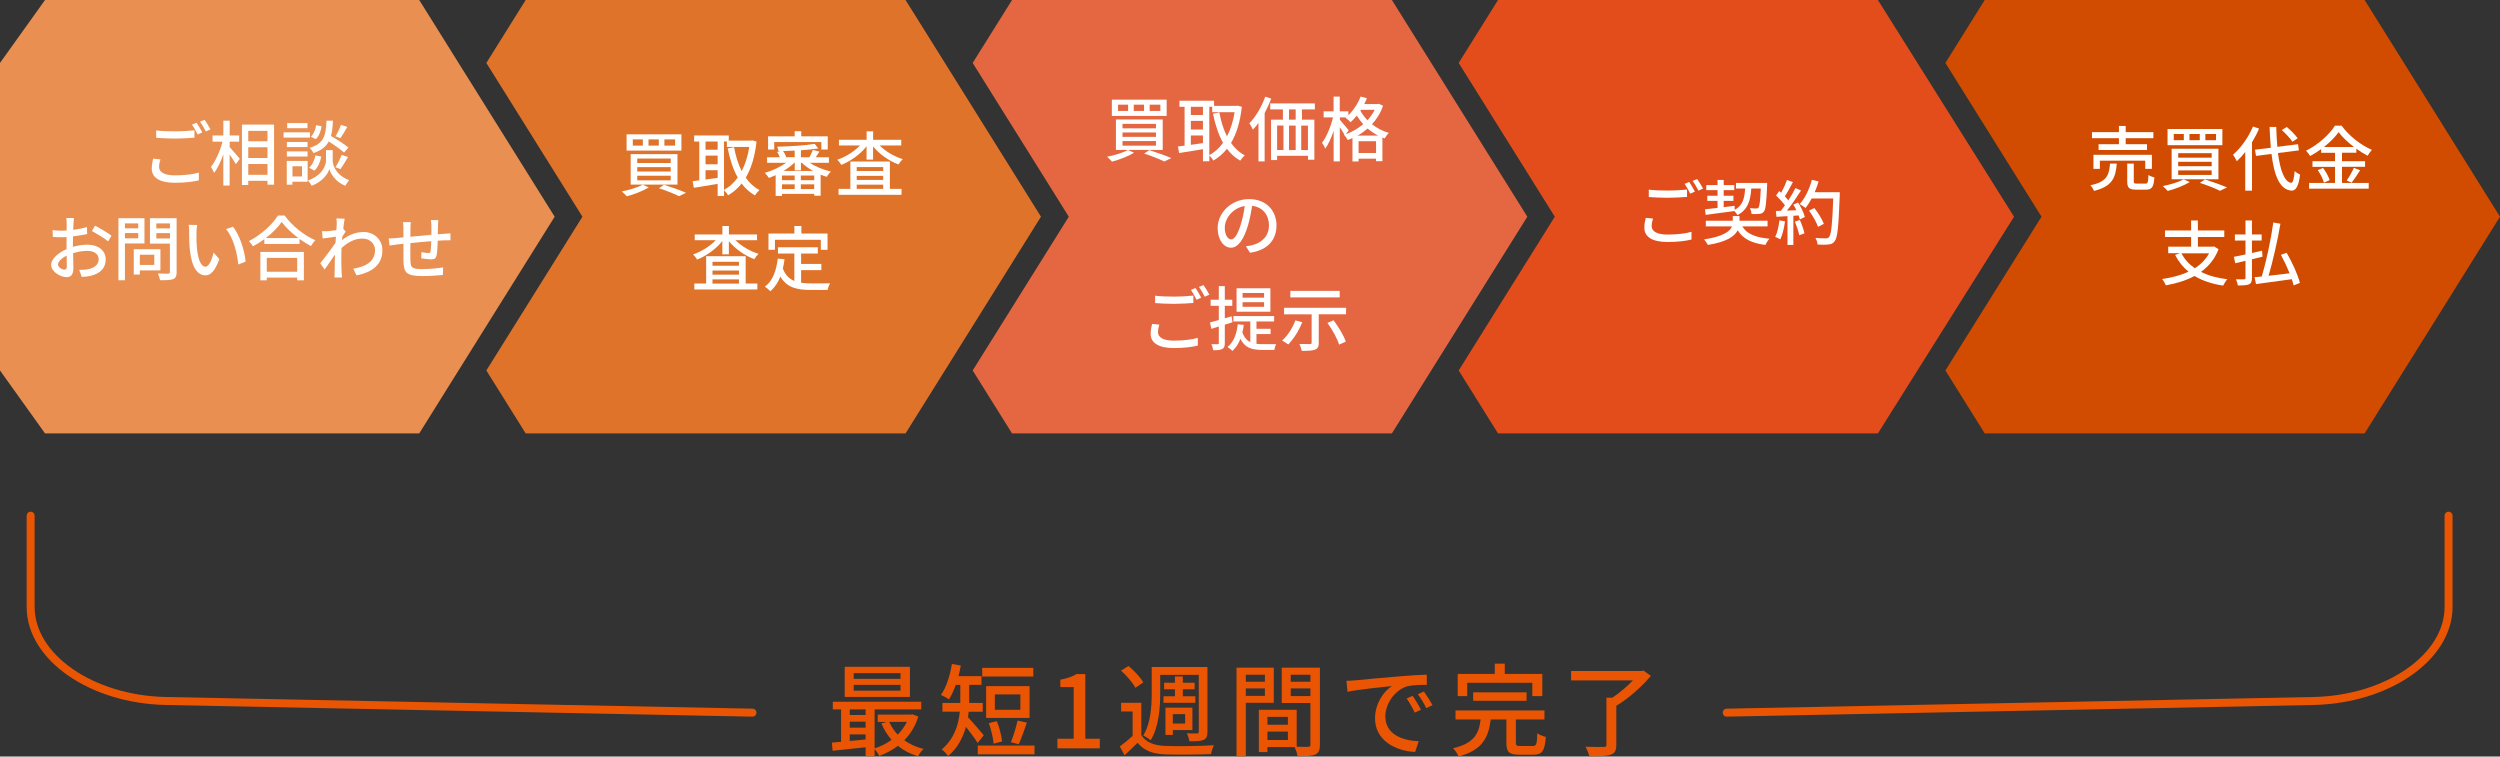 <?xml version="1.0" encoding="UTF-8"?>
<svg id="Layer_2" data-name="Layer 2" xmlns="http://www.w3.org/2000/svg" viewBox="0 0 495.26 149.87">
  <rect x="0" y="0" width="495.26" height="149.87" fill="#333333" stroke="none"/>
  <defs>
    <style>
      .cls-1 {
        fill: #e98f51;
      }

      .cls-1, .cls-2, .cls-3, .cls-4, .cls-5, .cls-6, .cls-7, .cls-8, .cls-9 {
        stroke-width: 0px;
      }

      .cls-2 {
        fill: #f18841;
      }

      .cls-3, .cls-10 {
        fill: none;
      }

      .cls-4 {
        fill: #e0732a;
      }

      .cls-5 {
        fill: #fff;
      }

      .cls-6 {
        fill: #e46742;
      }

      .cls-7 {
        fill: #e24d1b;
      }

      .cls-10 {
        stroke: #ea5504;
        stroke-linecap: round;
        stroke-linejoin: round;
        stroke-width: 1.58px;
      }

      .cls-8 {
        fill: #ea5504;
      }

      .cls-9 {
        fill: #d14b00;
      }
    </style>
  </defs>
  <g id="p">
    <g>
      <polygon class="cls-9" points="401.2 37.77 404.43 42.93 401.2 48.09 385.39 73.39 393.18 85.86 468.44 85.86 495.26 42.93 468.44 0 393.18 0 385.39 12.47 401.2 37.77"/>
      <polygon class="cls-4" points="192.58 21.09 192.58 21.09 187.19 12.47 179.39 0 104.14 0 96.35 12.47 112.16 37.77 115.38 42.93 112.16 48.09 96.35 73.39 104.14 85.86 179.39 85.86 186 75.29 187.19 73.39 192.58 64.76 192.58 64.76 206.22 42.93 192.58 21.09"/>
      <polygon class="cls-1" points="96.23 21.09 96.23 21.09 90.84 12.47 83.05 0 8.92 0 0 12.47 0 73.39 8.92 85.86 83.05 85.86 89.65 75.29 90.84 73.39 96.23 64.76 96.23 64.76 109.88 42.93 96.23 21.09"/>
      <polygon class="cls-6" points="302.57 42.93 275.74 0 275.74 0 200.49 0 192.69 12.47 208.51 37.77 211.73 42.93 208.51 48.09 192.69 73.39 200.49 85.86 275.74 85.86 302.57 42.93"/>
      <polygon class="cls-7" points="372.02 0 372.02 0 296.76 0 288.97 12.47 304.79 37.77 308.01 42.93 304.79 48.09 288.97 73.39 296.76 85.86 372.02 85.86 398.99 42.93 372.02 0"/>
      <g>
        <polygon class="cls-3" points="186.13 75.29 187.19 73.39 187.19 73.39 186.13 75.29"/>
        <polygon class="cls-2" points="282.76 21.09 282.76 21.09 282.55 21.46 282.76 21.09"/>
      </g>
      <g>
        <path class="cls-5" d="m31.78,31.57c-.15.53-.27.99-.27,1.5,0,.97.97,1.67,3.1,1.67,1.89,0,3.67-.21,4.79-.55v1.53c-1.06.28-2.79.49-4.75.49-2.98,0-4.59-.99-4.59-2.82,0-.76.15-1.41.28-1.96l1.44.14Zm-.84-5.73c1.01.13,2.3.18,3.71.18s2.84-.1,3.87-.2v1.46c-.95.07-2.56.17-3.85.17-1.42,0-2.61-.07-3.73-.15v-1.46Zm9.13.39l-.92.41c-.28-.57-.73-1.41-1.12-1.95l.91-.38c.35.5.85,1.37,1.13,1.92Zm1.62-.6l-.91.41c-.31-.6-.76-1.41-1.16-1.93l.91-.38c.36.52.9,1.4,1.16,1.9Z"/>
        <path class="cls-5" d="m45.48,29.13c.49.5,1.74,1.98,2.02,2.34l-.78,1.05c-.24-.46-.76-1.23-1.23-1.91v6.14h-1.25v-6.18c-.5,1.44-1.15,2.82-1.82,3.68-.14-.36-.45-.9-.64-1.19.94-1.15,1.85-3.21,2.3-5h-1.97v-1.23h2.14v-2.93h1.25v2.93h1.88v1.23h-1.88v1.06Zm8.81-4.44v11.89h-1.3v-.76h-3.81v.83h-1.25v-11.96h6.36Zm-5.11,1.23v2.06h3.81v-2.06h-3.81Zm0,5.38h3.81v-2.13h-3.81v2.13Zm3.81,3.33v-2.14h-3.81v2.14h3.81Z"/>
        <path class="cls-5" d="m61.4,27.26h-5.22v-1.04h5.22v1.04Zm-.46,8.74h-3.01v.59h-1.12v-4.71h4.13v4.12Zm-.01-6.86h-4.1v-1.01h4.1v1.01Zm-4.1.85h4.1v1.02h-4.1v-1.02Zm4.08-4.59h-4.02v-1.02h4.02v1.02Zm-2.97,7.54v2.02h1.89v-2.02h-1.89Zm7.97-1.16c0,.83.52,2.87,3.25,3.91-.22.29-.59.8-.76,1.11-1.98-.77-2.93-2.47-3.15-3.31-.24.85-1.29,2.48-3.5,3.31-.15-.29-.49-.8-.74-1.05,3-1.06,3.57-3.12,3.57-3.96v-2.05h1.33v2.05Zm-4.68,1.44c.64-.5,1.06-1.47,1.26-2.44l1.15.24c-.18,1.05-.64,2.14-1.36,2.79l-1.05-.59Zm6.93-3c-.66-.6-1.89-1.47-3.03-2.19-.55,1.02-1.46,1.76-3.03,2.3-.14-.31-.48-.78-.74-1.04,2.87-.88,3.19-2.51,3.32-5.38h1.28c-.06,1.16-.15,2.17-.39,3.03,1.21.7,2.68,1.64,3.45,2.28l-.85.99Zm-4.46-5.21c-.13.94-.5,1.96-1.13,2.55l-.99-.48c.55-.49.91-1.41,1.06-2.28l1.06.21Zm2.75,8.11c.43-.64.95-1.71,1.23-2.44l1.27.42c-.49.84-1.05,1.79-1.5,2.4l-1.01-.38Zm2.35-7.98c-.45.8-.97,1.67-1.37,2.23l-.97-.38c.39-.62.85-1.58,1.09-2.26l1.25.41Z"/>
        <path class="cls-5" d="m14.45,48.9c1.01-.29,2.04-.43,2.88-.43,2.06,0,3.61,1.11,3.61,2.89,0,1.65-.95,2.8-3,3.29-.63.14-1.25.18-1.75.2l-.5-1.4c.56,0,1.15,0,1.67-.1,1.16-.21,2.19-.83,2.19-2,0-1.06-.97-1.65-2.23-1.65-.98,0-1.92.17-2.84.46.01,1.15.06,2.31.06,2.86,0,1.47-.55,1.89-1.36,1.89-1.2,0-3.05-1.09-3.05-2.44,0-1.18,1.42-2.4,3.05-3.11v-.87c0-.49,0-1.01.01-1.53-.34.03-.64.04-.91.04-.62,0-1.27-.01-1.82-.07l-.04-1.34c.78.1,1.33.11,1.83.11.29,0,.62-.01.95-.03,0-.63.01-1.13.01-1.39,0-.29-.04-.84-.08-1.09h1.51c-.03.27-.07.73-.08,1.06-.01.34-.03.78-.06,1.27.98-.11,1.97-.31,2.73-.53l.03,1.37c-.8.18-1.82.35-2.79.46-.01.56-.03,1.11-.03,1.6v.48Zm-1.21,3.88c0-.43-.03-1.23-.04-2.13-1.01.49-1.71,1.19-1.71,1.75s.81,1.02,1.29,1.02c.29,0,.46-.18.46-.64Zm5.58-8.07c1.02.52,2.58,1.44,3.28,1.99l-.69,1.12c-.67-.62-2.34-1.58-3.21-2.04l.62-1.06Z"/>
        <path class="cls-5" d="m24.75,48.24v7.28h-1.29v-12.3h5.16v5.01h-3.87Zm0-3.98v.98h2.63v-.98h-2.63Zm2.63,2.96v-1.05h-2.63v1.05h2.63Zm.32,6.35v.81h-1.2v-5.01h5.28v4.2h-4.08Zm0-3.11v2.03h2.86v-2.03h-2.86Zm7.3,3.42c0,.78-.18,1.19-.69,1.41-.52.21-1.34.22-2.61.22-.04-.36-.25-.97-.45-1.33.88.04,1.79.03,2.07.03.27-.01.34-.1.34-.35v-5.6h-3.95v-5.03h5.28v10.65Zm-4.03-9.62v.99h2.7v-.99h-2.7Zm2.7,2.98v-1.06h-2.7v1.06h2.7Z"/>
        <path class="cls-5" d="m38.92,46.07c-.01.87,0,2.04.1,3.12.21,2.19.77,3.64,1.7,3.64.7,0,1.3-1.51,1.61-2.79l1.12,1.3c-.88,2.38-1.74,3.21-2.76,3.21-1.4,0-2.69-1.34-3.07-5-.14-1.22-.15-2.87-.15-3.71,0-.35-.01-.92-.1-1.3l1.69.03c-.07.41-.14,1.12-.14,1.5Zm9.72,5.77l-1.44.56c-.22-2.38-1.02-5.36-2.42-7.02l1.39-.46c1.28,1.61,2.3,4.66,2.48,6.92Z"/>
        <path class="cls-5" d="m56.4,42.7c1.5,2.09,3.87,3.94,6.06,4.89-.32.32-.63.77-.85,1.16-.74-.39-1.53-.87-2.27-1.41v.99h-6.98v-.95c-.71.53-1.49,1.01-2.26,1.43-.15-.31-.53-.77-.8-1.04,2.39-1.22,4.69-3.32,5.76-5.07h1.33Zm-4.83,7.21h8.63v5.63h-1.33v-.55h-6.02v.55h-1.27v-5.63Zm7.54-2.75c-1.32-.98-2.52-2.12-3.31-3.19-.71,1.04-1.83,2.19-3.15,3.19h6.46Zm-6.26,3.92v2.75h6.02v-2.75h-6.02Z"/>
        <path class="cls-5" d="m68.48,45.88c-.18.25-.43.64-.66.99-.01.22-.04.46-.06.69,1.47-1.16,2.97-1.6,4.26-1.6,2.02,0,3.71,1.41,3.73,3.6.01,2.8-1.9,4.36-5.13,4.99l-.63-1.33c2.38-.35,4.31-1.39,4.31-3.68,0-1.08-.85-2.28-2.49-2.28-1.54,0-2.93.74-4.15,1.88-.03.5-.04.99-.04,1.43,0,1.2-.01,2.2.06,3.46.01.25.06.66.08.94h-1.51c.01-.24.04-.69.04-.91.01-1.29.03-2.09.06-3.63-.64.95-1.46,2.16-2.04,2.96l-.87-1.22c.77-.95,2.28-2.96,3.03-4.08l.07-1.2c-.64.08-1.78.24-2.62.35l-.14-1.43c.35.01.64,0,1.04-.01.43-.03,1.15-.11,1.82-.21.04-.6.07-1.05.07-1.2,0-.35,0-.74-.07-1.12l1.64.06c-.07.35-.18,1.09-.28,1.99l.49.59Z"/>
        <path class="cls-5" d="m86.84,43.58c-.04.22-.07.76-.07,1.09-.01.59-.03,1.19-.04,1.74.48-.04.92-.07,1.32-.1.38-.01.84-.04,1.19-.08v1.37c-.22-.01-.84.01-1.19.01-.36.01-.83.03-1.34.07-.03,1.04-.08,2.24-.21,2.86-.13.66-.45.84-1.12.84-.49,0-1.51-.14-1.93-.21l.03-1.22c.45.08,1.04.17,1.33.17.31,0,.45-.04.49-.34.07-.43.11-1.22.13-2-1.33.1-2.84.25-4.13.38-.01,1.36-.03,2.73,0,3.29.04,1.43.1,1.86,2.35,1.86,1.44,0,3.18-.17,4.13-.34l-.04,1.5c-.94.1-2.63.22-4.01.22-3.38,0-3.74-.76-3.8-3.04-.01-.59-.01-2-.01-3.36-.52.06-.94.1-1.25.14-.43.06-1.15.15-1.51.21l-.15-1.41c.42,0,.99-.03,1.57-.08.31-.03.77-.07,1.34-.13v-1.69c0-.48-.03-.88-.08-1.33h1.54c-.04.38-.07.77-.07,1.26,0,.39,0,.98-.01,1.64,1.27-.13,2.77-.27,4.16-.39v-1.79c0-.32-.06-.88-.1-1.13h1.5Z"/>
      </g>
      <g>
        <path class="cls-5" d="m128.52,37.13c-1.15.71-2.94,1.39-4.36,1.76-.22-.25-.69-.74-.98-.97,1.47-.28,3.17-.8,4.15-1.33l1.19.53Zm6.47-10.52v3.22h-10.86v-3.22h10.86Zm-.78,3.92v6.04h-9.27v-6.04h9.27Zm-8.85-1.69h1.99v-1.23h-1.99v1.23Zm.88,3.45h6.63v-.88h-6.63v.88Zm0,1.69h6.63v-.87h-6.63v.87Zm0,1.74h6.63v-.91h-6.63v.91Zm2.23-6.88h2.04v-1.23h-2.04v1.23Zm3.08,7.77c1.55.48,3.31,1.12,4.36,1.58l-1.39.67c-.9-.45-2.45-1.08-3.99-1.57l1.02-.69Zm.07-7.77h2.12v-1.23h-2.12v1.23Z"/>
        <path class="cls-5" d="m149.87,28.03c-.32,3.01-1.06,5.36-2.14,7.17.73,1.04,1.62,1.88,2.72,2.45-.29.25-.71.74-.9,1.06-1.04-.6-1.91-1.39-2.63-2.35-.76.97-1.67,1.72-2.68,2.33-.18-.31-.53-.76-.81-1.01v1.15h-1.26v-2.4c-1.7.28-3.42.56-4.72.77l-.24-1.3c.39-.04.83-.11,1.32-.17v-7.69h-1.02v-1.2h6.86v1.01h4.44l.22-.04.84.22Zm-10.1.01v1.62h2.4v-1.62h-2.4Zm0,4.5h2.4v-1.71h-2.4v1.71Zm2.4,2.69v-1.51h-2.4v1.85l2.4-.34Zm1.26,2.38c1.04-.55,1.95-1.37,2.72-2.44-.91-1.61-1.54-3.56-1.99-5.76l1.26-.25c.32,1.74.81,3.35,1.51,4.73.7-1.33,1.22-2.94,1.51-4.78h-4.44v-1.08h-.57v9.57Z"/>
        <path class="cls-5" d="m160.41,32.24c1.16.78,2.72,1.41,4.19,1.74-.27.25-.63.71-.8,1.05-.41-.11-.83-.27-1.23-.43v4.17h-1.27v-.36h-6.39v.41h-1.25v-4.12c-.45.21-.91.39-1.34.55-.17-.29-.55-.76-.81-1.01,1.43-.39,3.03-1.15,4.22-1.99h-3.77v-1.09h2.52c-.13-.35-.31-.76-.52-1.06l.69-.14h-.42c-.03-.25-.15-.67-.27-.9,2.56-.06,5.67-.25,7.44-.56l.7.91c-.97.15-2.16.28-3.43.36v1.39h1.67c.25-.43.53-1.04.69-1.46l1.3.34c-.25.39-.5.78-.73,1.12h2.61v1.09h-3.78Zm-7.03-2.61h-1.22v-2.62h5.27v-1.02h1.3v1.02h5.25v2.62h-1.27v-1.48h-9.33v1.48Zm4.05,5.15h-2.52v.92h2.52v-.92Zm-2.52,2.68h2.52v-.94h-2.52v.94Zm2.52-7.62c-.77.04-1.54.07-2.3.08.28.38.52.85.6,1.22h1.7v-1.3Zm3.63,4.02c-.84-.48-1.61-1.02-2.24-1.62h-.15v1.5h-1.23v-1.5h-.08c-.59.59-1.33,1.13-2.13,1.62h5.84Zm.24.92h-2.65v.92h2.65v-.92Zm0,2.68v-.94h-2.65v.94h2.65Z"/>
        <path class="cls-5" d="m174.25,28.81c1.16,1.18,2.91,2.2,4.59,2.72-.28.25-.66.73-.84,1.05-1.88-.69-3.78-2.03-5.04-3.57v2.61h-1.29v-2.63c-1.25,1.58-3.15,2.94-5,3.67-.17-.29-.53-.77-.81-1.01,1.64-.55,3.35-1.62,4.5-2.83h-4.16v-1.13h5.48v-1.68h1.29v1.68h5.57v1.13h-4.29Zm2.04,8.6h2.31v1.18h-12.48v-1.18h2.34v-5.41h7.83v5.41Zm-6.57-4.31v.78h5.24v-.78h-5.24Zm5.24,1.74h-5.24v.81h5.24v-.81Zm-5.24,2.58h5.24v-.83h-5.24v.83Z"/>
        <path class="cls-5" d="m145.68,47.57c1.16,1.18,2.91,2.2,4.59,2.72-.28.25-.66.73-.84,1.05-1.88-.69-3.78-2.03-5.04-3.57v2.61h-1.29v-2.63c-1.25,1.58-3.15,2.94-5,3.67-.17-.29-.53-.77-.81-1.01,1.64-.55,3.35-1.62,4.5-2.83h-4.16v-1.13h5.48v-1.68h1.29v1.68h5.57v1.13h-4.29Zm2.04,8.6h2.31v1.18h-12.48v-1.18h2.34v-5.41h7.83v5.41Zm-6.57-4.31v.78h5.24v-.78h-5.24Zm5.24,1.74h-5.24v.81h5.24v-.81Zm-5.24,2.58h5.24v-.83h-5.24v.83Z"/>
        <path class="cls-5" d="m158.73,56.02c.62.08,1.27.13,1.97.13.6,0,2.96,0,3.75-.03-.21.31-.43.94-.49,1.32h-3.33c-2.75,0-4.76-.46-6.04-2.66-.46,1.19-1.11,2.17-1.98,2.91-.21-.24-.76-.69-1.08-.9,1.54-1.15,2.25-3.11,2.55-5.56l1.34.13c-.08.64-.2,1.26-.34,1.83.49,1.3,1.27,2.05,2.28,2.47v-5.43h-3.24v-1.25h7.89v1.25h-3.31v2.06h4.01v1.22h-4.01v2.52Zm-5.22-6.53h-1.27v-3.22h5.13v-1.5h1.39v1.5h5.18v3.22h-1.33v-1.99h-9.09v1.99Z"/>
      </g>
      <g>
        <path class="cls-5" d="m224.65,30.26c-1.15.71-2.94,1.39-4.36,1.76-.22-.25-.69-.74-.98-.97,1.47-.28,3.17-.8,4.15-1.33l1.19.53Zm6.47-10.52v3.22h-10.86v-3.22h10.86Zm-.78,3.92v6.04h-9.27v-6.04h9.27Zm-8.85-1.69h1.99v-1.23h-1.99v1.23Zm.88,3.45h6.63v-.88h-6.63v.88Zm0,1.69h6.63v-.87h-6.63v.87Zm0,1.74h6.63v-.91h-6.63v.91Zm2.23-6.88h2.04v-1.23h-2.04v1.23Zm3.08,7.77c1.55.48,3.31,1.12,4.36,1.58l-1.39.67c-.9-.45-2.45-1.08-3.99-1.57l1.02-.69Zm.07-7.77h2.12v-1.23h-2.12v1.23Z"/>
        <path class="cls-5" d="m246.01,21.15c-.32,3.01-1.06,5.36-2.14,7.17.73,1.04,1.62,1.88,2.72,2.45-.29.25-.71.74-.9,1.06-1.04-.6-1.91-1.39-2.63-2.35-.76.97-1.67,1.72-2.68,2.33-.18-.31-.53-.76-.81-1.01v1.15h-1.26v-2.4c-1.7.28-3.42.56-4.72.77l-.24-1.3c.39-.04.83-.11,1.32-.17v-7.69h-1.02v-1.2h6.86v1.01h4.44l.22-.04.84.22Zm-10.1.01v1.62h2.4v-1.62h-2.4Zm0,4.5h2.4v-1.71h-2.4v1.71Zm2.4,2.69v-1.51h-2.4v1.85l2.4-.34Zm1.26,2.38c1.04-.55,1.95-1.37,2.72-2.44-.91-1.61-1.54-3.56-1.99-5.76l1.26-.25c.32,1.74.81,3.35,1.51,4.73.7-1.33,1.22-2.94,1.51-4.78h-4.44v-1.08h-.57v9.57Z"/>
        <path class="cls-5" d="m251.83,19.53c-.35.97-.8,1.95-1.3,2.87v9.57h-1.22v-7.62c-.36.49-.73.95-1.11,1.34-.11-.28-.49-.97-.69-1.27,1.25-1.27,2.42-3.25,3.14-5.27l1.18.38Zm6.09,2.14v2.04h2.46v7.93h-1.26v-.78h-6.12v.85h-1.2v-8h2.35v-2.04h-2.51v-1.18h8.84v1.18h-2.56Zm-4.92,8.05h1.26v-4.85h-1.26v4.85Zm3.68-8.05h-1.32v2.04h1.32v-2.04Zm-1.32,3.21v4.85h1.32v-4.85h-1.32Zm3.75,0h-1.33v4.85h1.33v-4.85Z"/>
        <path class="cls-5" d="m273.99,20.93c-.48,1.44-1.25,2.66-2.19,3.68.91.73,2.03,1.34,3.33,1.72-.27.25-.63.77-.81,1.09-.15-.06-.31-.11-.46-.18v4.69h-1.26v-.5h-3.46v.55h-1.21v-4.62c-.31.14-.62.27-.94.38-.15-.31-.48-.78-.74-1.05l.08-.03c-.21-.39-.57-.95-.91-1.46v6.77h-1.22v-6.05c-.46,1.39-1.05,2.69-1.67,3.53-.11-.36-.43-.87-.63-1.16.88-1.16,1.75-3.22,2.17-5.03h-1.85v-1.2h1.97v-2.93h1.22v2.93h1.71v.76c1.02-.98,1.89-2.3,2.42-3.7l1.25.34c-.15.39-.34.78-.53,1.16h2.66l.24-.06.81.38Zm-7.38,5.65c1.23-.43,2.42-1.11,3.45-1.98-.5-.55-.92-1.12-1.27-1.69-.41.49-.81.92-1.23,1.3-.21-.24-.71-.67-1.01-.87l.1-.08h-1.21v.48c.38.41,1.47,1.75,1.74,2.07l-.56.77Zm6.4.28c-.77-.39-1.47-.88-2.07-1.4-.62.53-1.29,1.01-2,1.4h4.08Zm-.41,3.45v-2.34h-3.46v2.34h3.46Zm-2.97-8.57l-.13.2c.34.63.81,1.27,1.4,1.88.57-.62,1.06-1.32,1.44-2.07h-2.72Z"/>
        <path class="cls-5" d="m246.8,48.78c.49-.04.9-.11,1.23-.2,1.78-.41,3.36-1.7,3.36-3.94,0-2.02-1.2-3.6-3.33-3.87-.2,1.25-.45,2.59-.83,3.89-.84,2.83-1.99,4.41-3.38,4.41s-2.63-1.55-2.63-3.87c0-3.08,2.73-5.76,6.21-5.76s5.45,2.33,5.45,5.24-1.86,4.92-5.25,5.39l-.83-1.32Zm-.98-4.4c.35-1.09.62-2.35.76-3.57-2.49.41-3.95,2.58-3.95,4.29,0,1.6.71,2.33,1.28,2.33.6,0,1.27-.9,1.92-3.04Z"/>
        <path class="cls-5" d="m229.67,64.31c-.15.53-.27.99-.27,1.5,0,.97.97,1.67,3.1,1.67,1.89,0,3.67-.21,4.79-.55v1.53c-1.06.28-2.79.49-4.75.49-2.98,0-4.59-.99-4.59-2.82,0-.76.15-1.41.28-1.96l1.44.14Zm-.84-5.73c1.01.13,2.3.18,3.71.18s2.84-.1,3.87-.2v1.46c-.95.07-2.56.17-3.85.17-1.42,0-2.61-.07-3.73-.15v-1.46Zm9.13.39l-.92.41c-.28-.57-.73-1.41-1.12-1.95l.91-.38c.35.5.85,1.37,1.13,1.92Zm1.62-.6l-.91.41c-.31-.6-.76-1.41-1.16-1.93l.91-.38c.36.52.9,1.4,1.16,1.91Z"/>
        <path class="cls-5" d="m242.64,64.31v3.63c0,.64-.13.99-.49,1.19-.38.21-.94.25-1.82.25-.03-.31-.18-.87-.35-1.2.56.01,1.08.01,1.23.01.17,0,.24-.06.24-.25v-3.25l-1.47.45-.29-1.26c.49-.13,1.11-.29,1.76-.48v-2.82h-1.62v-1.2h1.62v-2.7h1.19v2.7h1.48v1.2h-1.48v2.47l1.34-.39.18,1.18-1.53.48Zm6.26,3.8c.38.06.76.07,1.16.07s2.23,0,2.75-.01c-.15.28-.32.83-.36,1.15h-2.41c-1.95,0-3.4-.35-4.31-2.2-.38.98-.9,1.78-1.58,2.4-.2-.21-.69-.62-.98-.78,1.22-.97,1.82-2.54,2.04-4.51l1.18.14c-.07.52-.15,1.01-.27,1.47.36,1.01.9,1.61,1.57,1.93v-4.09h-3.36v-1.06h8.08v1.06h-3.5v1.46h2.8v1.04h-2.8v1.95Zm2.77-6.36h-6.7v-4.65h6.7v4.65Zm-1.25-3.7h-4.26v.92h4.26v-.92Zm0,1.81h-4.26v.92h4.26v-.92Z"/>
        <path class="cls-5" d="m257.98,63.83c-.66,1.69-1.74,3.35-2.77,4.41-.28-.22-.87-.6-1.21-.78,1.08-.95,2.06-2.47,2.62-3.99l1.36.36Zm8.68-2.86v1.29h-5.41v5.65c0,.77-.18,1.16-.74,1.36-.56.21-1.42.24-2.63.24-.07-.39-.28-.99-.46-1.37.87.03,1.82.04,2.07.03.27-.01.35-.07.35-.28v-5.62h-5.46v-1.29h12.29Zm-1.26-2.06h-9.78v-1.29h9.78v1.29Zm-1.21,4.54c.97,1.32,2.03,3.04,2.42,4.23l-1.33.59c-.34-1.16-1.34-2.96-2.31-4.3l1.22-.52Z"/>
      </g>
      <g>
        <path class="cls-5" d="m327.47,43.3c-.15.53-.27.99-.27,1.5,0,.97.97,1.67,3.1,1.67,1.89,0,3.67-.21,4.79-.55v1.53c-1.06.28-2.79.49-4.75.49-2.98,0-4.59-.99-4.59-2.82,0-.76.15-1.41.28-1.96l1.44.14Zm-.84-5.73c1.01.13,2.3.18,3.71.18s2.84-.1,3.87-.2v1.46c-.95.07-2.56.17-3.85.17-1.42,0-2.61-.07-3.73-.15v-1.46Zm9.13.39l-.92.41c-.28-.57-.73-1.41-1.12-1.95l.91-.38c.35.5.85,1.37,1.13,1.92Zm1.62-.6l-.91.41c-.31-.6-.76-1.41-1.16-1.93l.91-.38c.36.52.9,1.4,1.16,1.9Z"/>
        <path class="cls-5" d="m345.15,44.85c.92,1.5,2.66,2.21,5.39,2.44-.29.29-.64.85-.8,1.23-2.72-.34-4.43-1.18-5.5-2.89-.6,1.18-2.16,2.3-5.9,2.89-.15-.31-.49-.81-.76-1.09,3.85-.59,5.14-1.61,5.53-2.58h-5.18v-1.12h5.34v-.92h1.33v.92h5.56v1.12h-5.01Zm-7.38-3.39c.69-.07,1.54-.17,2.48-.27v-1.4h-2.03v-1.01h2.03v-1.11h-2.23v-1.01h2.23v-1.02h1.22v1.02h2.1v1.01h-2.1v1.11h1.93v1.01h-1.93v1.25l2.16-.27.03.8c1.57-.85,1.93-2.24,2.06-4.22h-1.82v-1.11h6.18s0,.36-.01.52c-.14,3.42-.28,4.71-.64,5.15-.24.31-.5.42-.9.46-.34.04-.92.04-1.53.03-.03-.35-.15-.87-.35-1.16.55.06,1.05.06,1.26.06s.34-.03.46-.17c.2-.27.34-1.25.45-3.78h-1.88c-.18,2.47-.7,4.2-2.75,5.27-.11-.24-.38-.59-.6-.81-2.04.29-4.16.56-5.69.76l-.13-1.11Z"/>
        <path class="cls-5" d="m353.62,43.85c-.18,1.32-.5,2.68-.94,3.57-.21-.15-.73-.39-1-.49.42-.84.69-2.07.83-3.28l1.11.2Zm2.59-3.74c.57.91,1.15,2.1,1.34,2.87l-.99.48c-.06-.22-.14-.49-.25-.78l-1.04.07v5.77h-1.16v-5.7c-.8.04-1.54.08-2.19.13l-.11-1.15.98-.03c.27-.34.53-.7.81-1.09-.43-.62-1.15-1.37-1.76-1.96l.63-.87.38.34c.43-.77.9-1.78,1.15-2.54l1.18.42c-.5.95-1.09,2.06-1.6,2.82.27.28.5.56.69.81.55-.84,1.05-1.71,1.41-2.44l1.11.48c-.8,1.27-1.85,2.82-2.79,3.98l1.86-.07c-.18-.39-.38-.77-.59-1.12l.94-.41Zm.35,3.47c.38.84.76,1.93.91,2.65l-1.04.36c-.13-.73-.5-1.84-.85-2.69l.98-.32Zm7.9-4.87c-.24,6.18-.42,8.36-1.01,9.08-.34.46-.69.59-1.23.64-.48.07-1.33.06-2.16.01-.03-.38-.18-.94-.43-1.3.91.07,1.75.08,2.09.08.29,0,.45-.06.6-.24.45-.45.67-2.52.85-7.66h-4.27c-.38.71-.8,1.36-1.23,1.88-.25-.22-.84-.6-1.15-.78,1.06-1.13,1.93-2.96,2.42-4.79l1.33.31c-.21.73-.48,1.46-.77,2.14h4.96v.63Zm-4.3,6.23c-.28-.85-1.05-2.21-1.79-3.22l1.05-.52c.76.95,1.58,2.28,1.89,3.15l-1.15.59Z"/>
      </g>
      <g>
        <path class="cls-5" d="m419.34,32.41c-.22,2.83-.9,4.52-4.52,5.41-.11-.34-.45-.87-.71-1.12,3.25-.67,3.71-1.97,3.89-4.29h1.34Zm.43-5.03h-5.34v-1.2h5.34v-1.23h1.34v1.23h5.48v1.2h-5.48v1.19h4.22v1.15h-9.59v-1.15h4.03v-1.19Zm5.21,6.07v-1.62h-8.99v1.62h-1.27v-2.79h11.58v2.79h-1.32Zm0,2.93c.49,0,.59-.21.63-1.72.27.21.81.41,1.18.49-.14,1.93-.49,2.42-1.68,2.42h-1.93c-1.42,0-1.77-.38-1.77-1.64v-3.52h1.3v3.5c0,.41.1.46.63.46h1.64Z"/>
        <path class="cls-5" d="m433.79,36.07c-1.15.71-2.94,1.39-4.36,1.76-.22-.25-.69-.74-.98-.97,1.47-.28,3.17-.8,4.15-1.33l1.19.53Zm6.47-10.52v3.22h-10.86v-3.22h10.86Zm-.78,3.92v6.04h-9.27v-6.04h9.27Zm-8.85-1.69h1.99v-1.23h-1.99v1.23Zm.88,3.45h6.63v-.88h-6.63v.88Zm0,1.69h6.63v-.87h-6.63v.87Zm0,1.74h6.63v-.91h-6.63v.91Zm2.23-6.88h2.04v-1.23h-2.04v1.23Zm3.08,7.77c1.55.48,3.31,1.12,4.36,1.58l-1.39.67c-.9-.45-2.45-1.08-3.99-1.57l1.02-.69Zm.07-7.77h2.12v-1.23h-2.12v1.23Z"/>
        <path class="cls-5" d="m447.54,25.47c-.39.92-.88,1.85-1.41,2.72v9.58h-1.34v-7.66c-.53.69-1.09,1.3-1.68,1.83-.13-.32-.52-1.01-.74-1.3,1.55-1.32,3.05-3.42,3.95-5.57l1.23.41Zm3.73,4.85c.45,3.43,1.29,5.74,2.62,5.9.35.01.56-.76.69-2.34.25.27.83.62,1.08.71-.32,2.54-.97,3.22-1.71,3.18-2.34-.2-3.43-2.97-3.96-7.27l-3.07.39-.2-1.23,3.14-.39c-.11-1.27-.2-2.65-.25-4.12h1.32c.04,1.4.11,2.73.22,3.94l4.1-.52.17,1.22-4.15.53Zm2.87-2.24c-.41-.64-1.32-1.61-2.1-2.31l.97-.62c.8.66,1.72,1.6,2.17,2.24l-1.04.69Z"/>
        <path class="cls-5" d="m463.96,36.24h5.29v1.13h-11.81v-1.13h5.14v-3.18h-4.47v-1.12h4.47v-1.67h-2.75v-.73c-.7.5-1.43.97-2.19,1.37-.15-.29-.53-.78-.81-1.05,2.38-1.18,4.67-3.24,5.72-4.96h1.33c1.49,2.04,3.82,3.85,6,4.79-.31.34-.62.78-.84,1.16-.74-.38-1.5-.85-2.24-1.39v.8h-2.84v1.67h4.57v1.12h-4.57v3.18Zm-3.75-2.97c.55.74,1.11,1.74,1.3,2.41l-1.13.5c-.17-.67-.7-1.72-1.23-2.49l1.06-.42Zm6.12-4.15c-1.22-.92-2.31-1.96-3.04-2.94-.67.95-1.7,1.99-2.9,2.94h5.94Zm-1.44,6.63c.48-.66,1.08-1.72,1.41-2.49l1.25.46c-.55.88-1.18,1.84-1.7,2.47l-.97-.43Z"/>
        <path class="cls-5" d="m439.5,49.38c-.74,1.92-1.95,3.38-3.47,4.48,1.44.73,3.19,1.22,5.21,1.46-.29.31-.64.9-.83,1.26-2.24-.34-4.12-.97-5.67-1.91-1.68.91-3.63,1.5-5.69,1.86-.11-.34-.46-.94-.73-1.25,1.92-.28,3.7-.74,5.23-1.46-1.09-.9-1.98-1.99-2.65-3.32l.97-.34h-2.34v-1.29h4.54v-1.92h-5.18v-1.29h5.18v-1.99h1.34v1.99h5.23v1.29h-5.23v1.92h2.96l.22-.06.91.55Zm-7.35.8c.62,1.19,1.51,2.17,2.66,2.97,1.18-.77,2.14-1.74,2.82-2.97h-5.48Z"/>
        <path class="cls-5" d="m446.12,51.36v3.67c0,.74-.15,1.09-.59,1.3-.45.18-1.13.22-2.2.22-.06-.34-.21-.88-.38-1.23.7.03,1.4.03,1.61.01.21-.01.28-.07.28-.31v-3.36l-2.02.49-.29-1.27c.64-.13,1.44-.29,2.31-.48v-2.75h-2.1v-1.2h2.1v-2.77h1.28v2.77h1.92v1.2h-1.92v2.47c.66-.15,1.33-.31,2-.46l.1,1.18-2.1.52Zm8.25,5.18c-.08-.36-.21-.78-.35-1.23-2.55.36-5.23.71-7.1.97l-.28-1.36c.42-.04.91-.1,1.43-.15.87-2.91,1.82-7.33,2.28-10.7l1.41.25c-.56,3.35-1.5,7.41-2.34,10.31,1.29-.15,2.73-.32,4.16-.49-.49-1.22-1.11-2.54-1.72-3.66l1.13-.41c1.11,1.91,2.24,4.37,2.63,5.98l-1.26.49Z"/>
      </g>
    </g>
    <path class="cls-10" d="m485.07,102.16v18.09c0,9.95-12.07,18.33-26.83,18.62l-116.17,2.31"/>
    <path class="cls-10" d="m6.07,102.16v18.09c0,9.95,12.07,18.33,26.83,18.62l116.17,2.31"/>
    <g>
      <path class="cls-8" d="m181.92,141.95c-.58,1.9-1.56,3.46-2.78,4.7,1.08.78,2.38,1.36,3.82,1.72-.38.32-.88,1-1.1,1.44-1.52-.44-2.86-1.14-3.98-2.06-1.12.86-2.38,1.52-3.7,2-.18-.4-.58-1-.92-1.36v1.42h-1.78v-1.78c-2.36.26-4.72.52-6.54.7l-.14-1.62c.54-.04,1.16-.1,1.82-.16v-6.42h-1.64v-1.52h17.52v1.52h-9.24v7.72c1.18-.36,2.34-.94,3.36-1.68-.82-.94-1.5-2.04-2.02-3.26l1.08-.3h-1.8v-1.44h6.58l.32-.06,1.14.44Zm-1.66-3.88h-12.92v-5.98h12.92v5.98Zm-11.92,2.46v1.12h3.14v-1.12h-3.14Zm0,3.62h3.14v-1.18h-3.14v1.18Zm3.14,2.34v-1h-3.14v1.3l3.14-.3Zm6.92-13.14h-9.28v1.14h9.28v-1.14Zm0,2.32h-9.28v1.16h9.28v-1.16Zm-2.24,7.34c.4.92.98,1.78,1.68,2.52.74-.74,1.36-1.58,1.82-2.52h-3.5Z"/>
      <path class="cls-8" d="m193.68,147.19c-.48-.8-1.5-2.16-2.32-3.2-.58,2.1-1.64,4.18-3.52,5.78-.26-.36-.92-1.08-1.28-1.3,2.52-2.14,3.34-4.94,3.58-7.48h-3.44v-1.74h3.54v-3.58h-.9c-.38,1.1-.84,2.08-1.34,2.88-.36-.26-1.16-.7-1.6-.88,1.06-1.48,1.8-3.82,2.18-6.14l1.76.32c-.12.72-.28,1.42-.46,2.1h4.56v1.72h-2.44v3.58h2.68v1.74h-2.78c-.04.36-.08.74-.14,1.1.8.82,2.66,3,3.12,3.56l-1.2,1.54Zm11.26.5v1.74h-11.24v-1.74h11.24Zm-.24-13.66h-10.12v-1.72h10.12v1.72Zm-.74,8.2h-8.6v-6.3h8.6v6.3Zm-7.12,5.1c-.08-1.1-.5-2.8-.94-4.08l1.58-.38c.52,1.26.92,2.92,1.04,4.02l-1.68.44Zm5.3-9.76h-5.06v3.04h5.06v-3.04Zm-1.88,9.46c.48-1.12,1.04-2.98,1.32-4.28l1.84.4c-.52,1.5-1.1,3.22-1.6,4.28l-1.56-.4Z"/>
      <path class="cls-8" d="m209.48,146.35h3.22v-10.24h-2.64v-1.46c1.38-.26,2.36-.6,3.2-1.12h1.74v12.82h2.88v1.9h-8.4v-1.9Z"/>
      <path class="cls-8" d="m226.1,145.63c.88,1.42,2.52,2.06,4.72,2.14,2.32.1,7.08.04,9.64-.14-.18.42-.46,1.22-.56,1.76-2.36.1-6.7.14-9.06.06-2.52-.1-4.26-.78-5.48-2.32-.8.82-1.64,1.64-2.58,2.5l-.94-1.76c.78-.56,1.7-1.32,2.54-2.08v-4.84h-2.28v-1.72h4v6.4Zm-1.18-9.38c-.5-.98-1.72-2.4-2.84-3.4l1.48-.92c1.12.94,2.38,2.28,2.94,3.26l-1.58,1.06Zm4.92,1.04c0,2.78-.24,6.74-1.9,9.36-.3-.3-1.06-.76-1.46-.96,1.52-2.42,1.68-5.9,1.68-8.4v-5.16h11.04v12.82c0,.88-.18,1.34-.74,1.62-.58.26-1.46.28-2.84.28-.06-.44-.28-1.16-.5-1.58.88.04,1.74.04,2,.04.28-.02.36-.1.36-.38v-11.24h-7.64v3.6Zm2.92.64v-1.38h-2.14v-1.3h2.14v-1.24h1.56v1.24h2.34v1.3h-2.34v1.38h2.48v1.3h-6.3v-1.3h2.26Zm-.42,7.66h-1.46v-5.4h5.34v4.44h-3.88v.96Zm0-4.12v1.86h2.44v-1.86h-2.44Z"/>
      <path class="cls-8" d="m246.8,139.23v10.6h-1.84v-17.56h7.38v6.96h-5.54Zm0-5.56v1.38h3.78v-1.38h-3.78Zm3.78,4.18v-1.48h-3.78v1.48h3.78Zm10.9,9.66c0,1.06-.22,1.66-.94,1.98-.7.3-1.8.32-3.48.32-.08-.5-.34-1.3-.58-1.82h-5.4v1h-1.7v-8.38h7.5v7.32c.98.04,1.94.02,2.26.02.36-.02.46-.12.46-.46v-8.22h-5.68v-7h7.56v15.24Zm-10.4-5.5v1.56h4.06v-1.56h-4.06Zm4.06,4.58v-1.66h-4.06v1.66h4.06Zm.56-12.92v1.38h3.9v-1.38h-3.9Zm3.9,4.22v-1.52h-3.9v1.52h3.9Z"/>
      <path class="cls-8" d="m268.58,134.77c1.44-.14,4.98-.48,8.62-.78,2.1-.18,4.1-.3,5.44-.34l.02,2.02c-1.1,0-2.82.02-3.86.28-2.62.8-4.36,3.6-4.36,5.94,0,3.62,3.36,4.8,6.62,4.96l-.72,2.12c-3.88-.2-7.94-2.28-7.94-6.64,0-3,1.74-5.4,3.34-6.42-1.72.18-6.58.66-8.8,1.14l-.2-2.18c.76-.02,1.44-.06,1.84-.1Zm12.92,5.84l-1.24.56c-.48-1.02-1-1.94-1.6-2.8l1.2-.52c.48.7,1.22,1.92,1.64,2.76Zm2.28-.92l-1.22.6c-.52-1.02-1.04-1.9-1.68-2.76l1.2-.54c.48.68,1.26,1.88,1.7,2.7Z"/>
      <path class="cls-8" d="m303.64,147.79c.72,0,.84-.32.9-2.52.4.3,1.18.58,1.7.72-.22,2.78-.74,3.52-2.44,3.52h-2.84c-2.04,0-2.54-.56-2.54-2.38v-4.6h-3.1c-.44,3.54-1.58,6.04-6.38,7.34-.16-.48-.68-1.26-1.08-1.64,4.24-1,5.12-2.94,5.46-5.7h-4.98v-1.78h17.62v1.78h-5.66v4.58c0,.58.14.68.9.68h2.44Zm-12.98-9.88h-1.88v-4.4h7.34v-2.04h1.98v2.04h7.44v4.4h-1.98v-2.64h-12.9v2.64Zm1.18.92v-1.68h10.58v1.68h-10.58Z"/>
      <path class="cls-8" d="m327.04,133.89c-1.76,2.1-4.4,4.48-6.84,5.92v7.74c0,1.14-.3,1.68-1.16,1.98-.84.28-2.22.3-4.18.3-.12-.54-.46-1.36-.76-1.9,1.56.06,3.12.06,3.58.04.42,0,.56-.1.56-.44v-9.32h1.18c1.42-.94,2.94-2.24,4.06-3.42h-12.24v-1.86h13.9l.42-.1,1.48,1.06Z"/>
    </g>
  </g>
</svg>